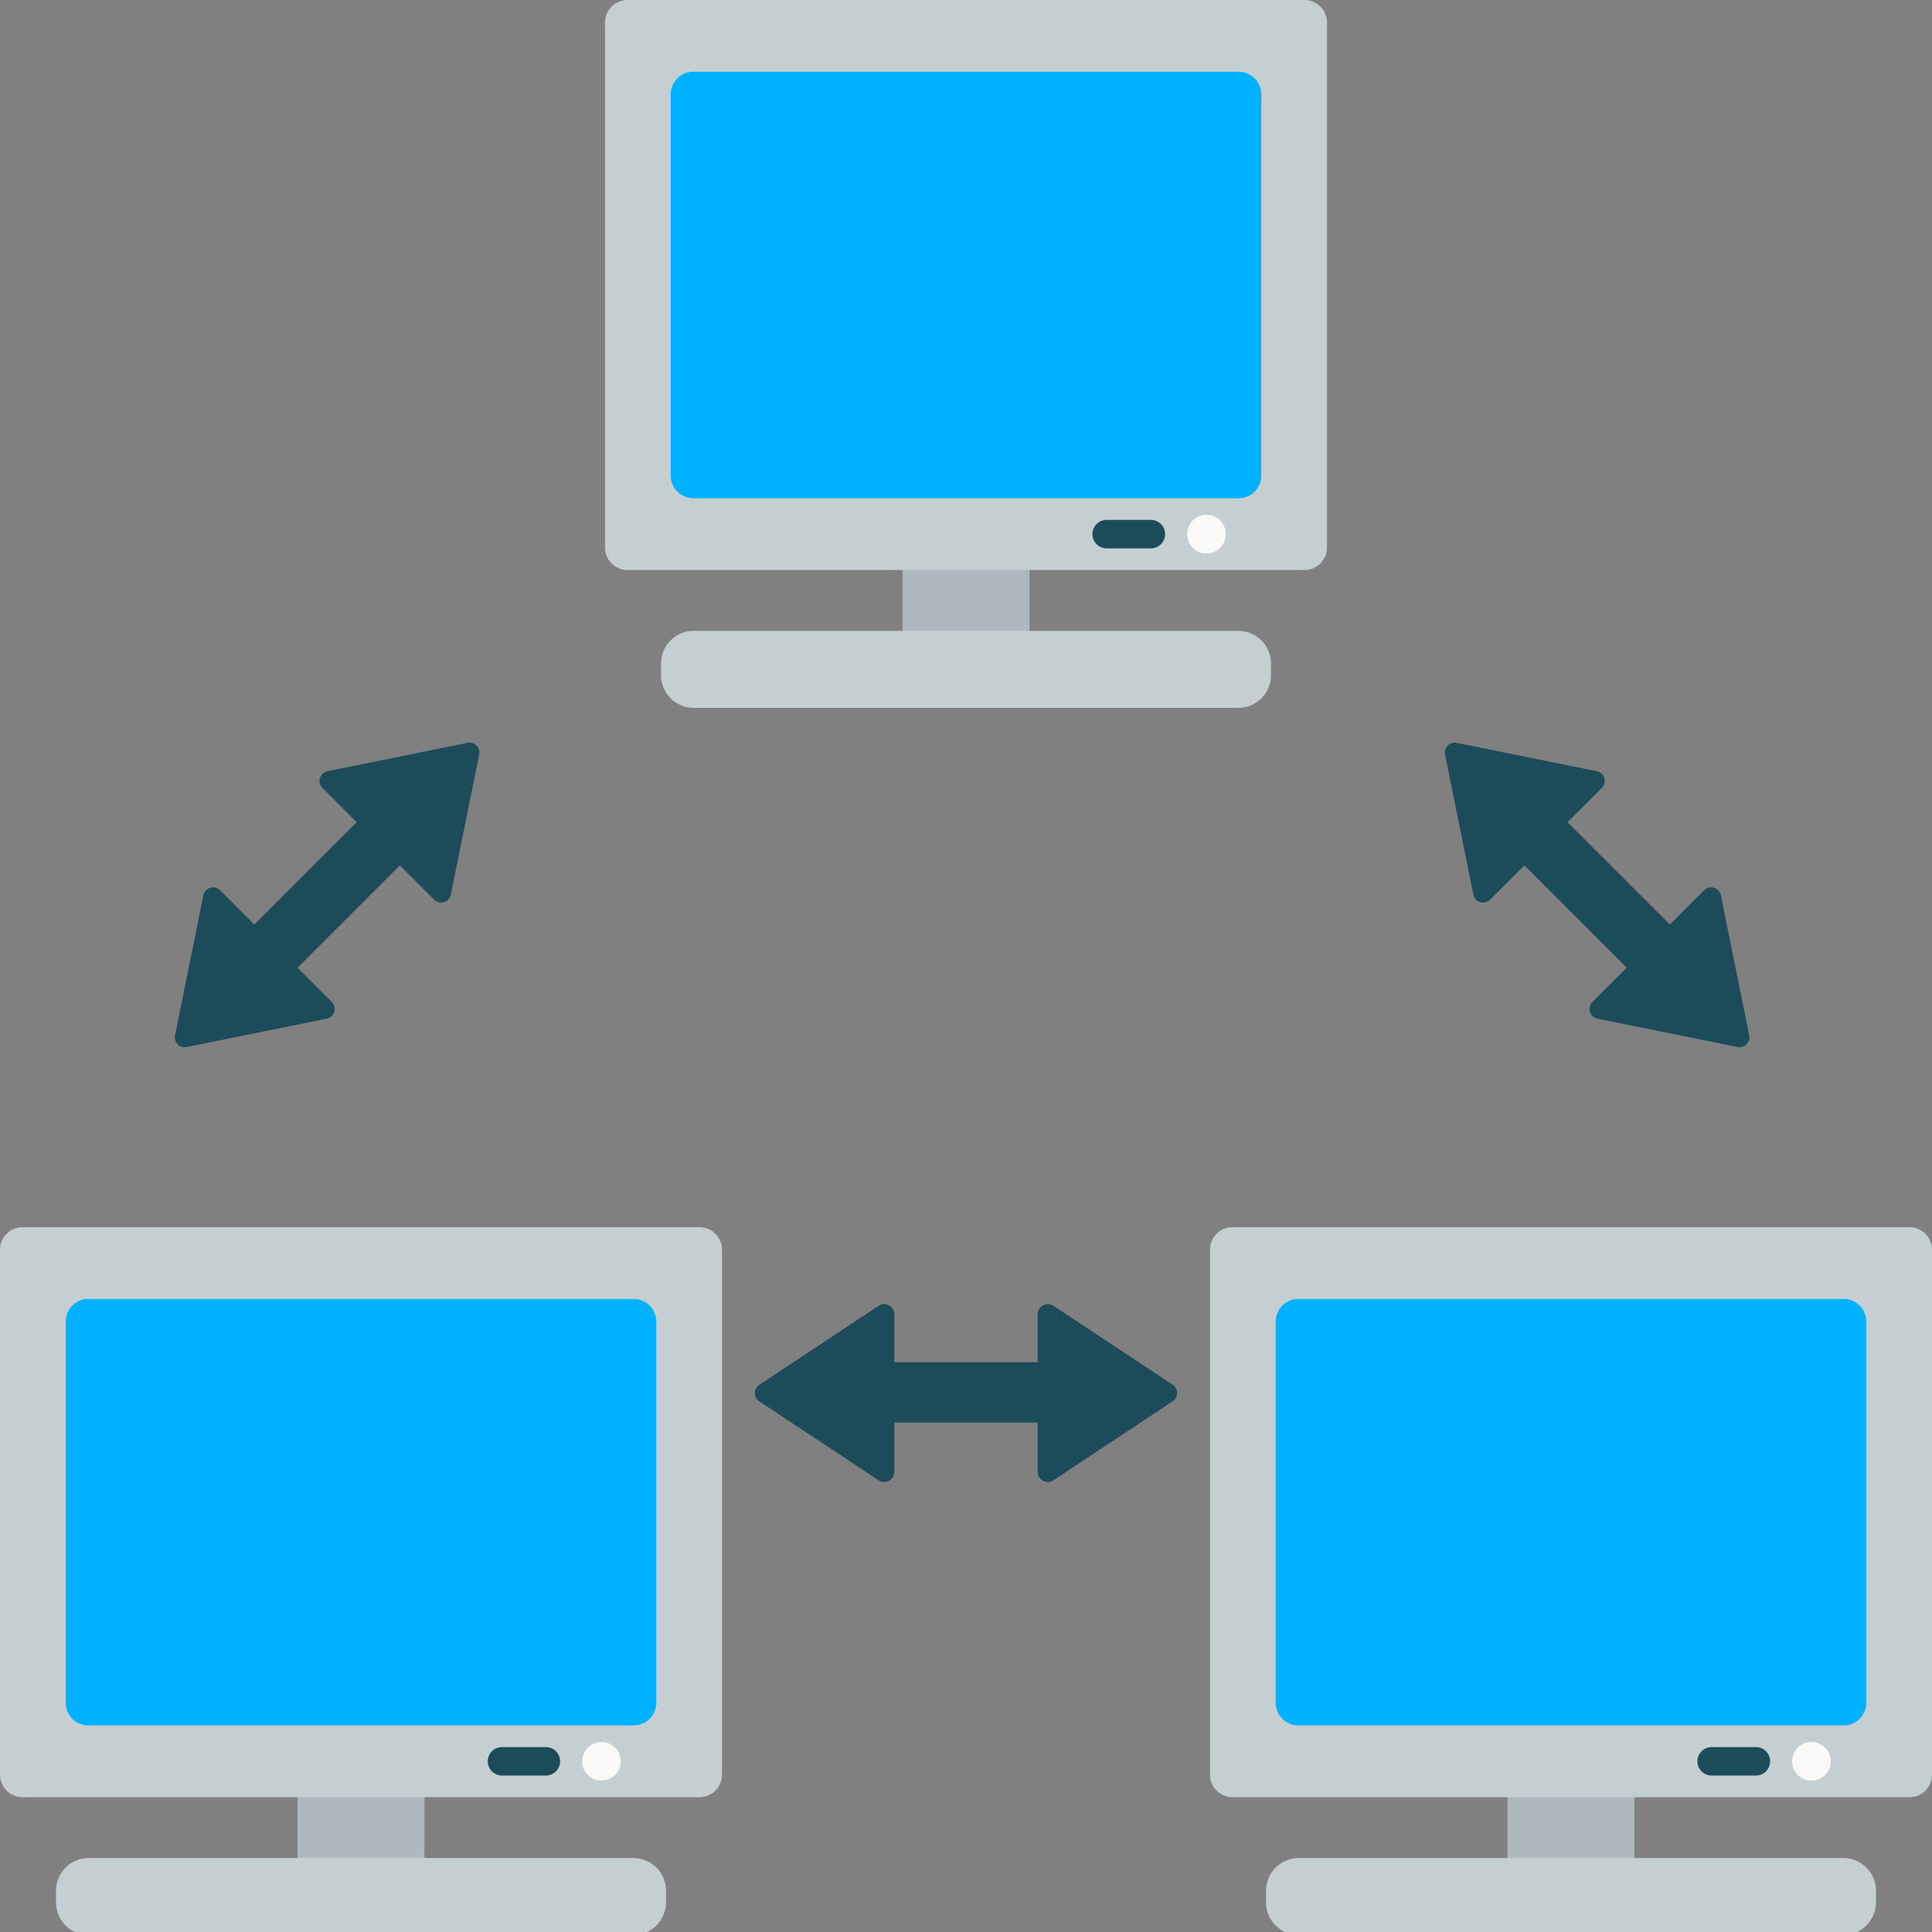 <?xml version="1.0" encoding="utf-8"?><!-- Uploaded to: SVG Repo, www.svgrepo.com, Generator: SVG Repo Mixer Tools -->
<svg width="800px" height="800px" viewBox="0 0 512 512" xmlns="http://www.w3.org/2000/svg" xmlns:xlink="http://www.w3.org/1999/xlink" aria-hidden="true" role="img" class="iconify iconify--fxemoji" preserveAspectRatio="xMidYMid meet"><rect x="0" y="0" width="512" height="512" fill="#808080" stroke="none"/><path fill="#ADB8BC" d="M272.824 179.132h-33.648v-56.141h33.648v56.141zm160.331 269.075h-33.648v56.141h33.648v-56.141zm-320.662 0H78.845v56.141h33.648v-56.141z"></path><path fill="#C5CFD1" d="M183.85 167.182h144.3a8.674 8.674 0 0 1 8.674 8.674v3.062a8.674 8.674 0 0 1-8.674 8.674h-144.3a8.674 8.674 0 0 1-8.674-8.674v-3.062a8.674 8.674 0 0 1 8.674-8.674zm-23.519-161.2V145.08a5.982 5.982 0 0 0 5.982 5.982h179.374a5.982 5.982 0 0 0 5.982-5.982V5.982A5.982 5.982 0 0 0 345.687 0H166.313a5.982 5.982 0 0 0-5.982 5.982zm175.176 495.089v3.062a8.674 8.674 0 0 0 8.674 8.674h144.3a8.674 8.674 0 0 0 8.674-8.674v-3.062a8.674 8.674 0 0 0-8.674-8.674h-144.3a8.674 8.674 0 0 0-8.674 8.674zm-14.845-169.874v139.098a5.982 5.982 0 0 0 5.982 5.982h179.374a5.982 5.982 0 0 0 5.982-5.982V331.197a5.982 5.982 0 0 0-5.982-5.982H326.644a5.982 5.982 0 0 0-5.982 5.982zM14.845 501.071v3.062a8.674 8.674 0 0 0 8.674 8.674h144.3a8.674 8.674 0 0 0 8.674-8.674v-3.062a8.674 8.674 0 0 0-8.674-8.674h-144.3a8.674 8.674 0 0 0-8.674 8.674zM0 331.197v139.098a5.982 5.982 0 0 0 5.982 5.982h179.374a5.982 5.982 0 0 0 5.982-5.982V331.197a5.982 5.982 0 0 0-5.982-5.982H5.982A5.982 5.982 0 0 0 0 331.197z"></path><path fill="#00B1FF" d="M183.735 19.021h144.529a5.982 5.982 0 0 1 5.982 5.982v101.055a5.982 5.982 0 0 1-5.982 5.982H183.735a5.982 5.982 0 0 1-5.982-5.982V25.003a5.983 5.983 0 0 1 5.982-5.982zm154.35 331.197v101.055a5.982 5.982 0 0 0 5.982 5.982h144.529a5.982 5.982 0 0 0 5.982-5.982V350.218a5.982 5.982 0 0 0-5.982-5.982H344.067a5.982 5.982 0 0 0-5.982 5.982zm-320.663 0v101.055a5.982 5.982 0 0 0 5.982 5.982h144.529a5.982 5.982 0 0 0 5.982-5.982V350.218a5.982 5.982 0 0 0-5.982-5.982H23.404a5.983 5.983 0 0 0-5.982 5.982z"></path><path fill="#F9F9F7" d="M324.845 141.551a5.118 5.118 0 1 1-10.236 0a5.118 5.118 0 0 1 10.236 0zm155.214 320.097a5.118 5.118 0 1 0 0 10.236a5.118 5.118 0 0 0 0-10.236zm-320.663 0a5.118 5.118 0 1 0 0 10.236a5.118 5.118 0 0 0 0-10.236z"></path><path fill="#1C4C5A" d="M289.508 141.551a3.773 3.773 0 0 1 3.773-3.773h11.709a3.773 3.773 0 1 1 0 7.546h-11.71a3.772 3.772 0 0 1-3.772-3.773zm164.104 328.988h11.709a3.773 3.773 0 1 0 0-7.546h-11.709a3.773 3.773 0 1 0 0 7.546zm-320.663 0h11.709a3.773 3.773 0 1 0 0-7.546h-11.709a3.774 3.774 0 0 0 0 7.546z"></path><path fill="#1C4C5A" d="M460.465 277.475l-37.12-7.512c-2.053-.416-2.818-2.95-1.336-4.431l9.078-9.078l-27.118-27.118l-9.078 9.078c-1.481 1.481-4.016.717-4.431-1.336l-7.512-37.12c-.373-1.842 1.253-3.468 3.095-3.095l37.12 7.512c2.053.416 2.818 2.95 1.336 4.431l-9.078 9.078l27.118 27.118l9.078-9.078c1.481-1.481 4.016-.717 4.431 1.336l7.512 37.12c.373 1.841-1.253 3.467-3.095 3.095zm-149.651 89.512l-31.647-20.937c-1.746-1.158-4.166.094-4.166 2.189V361h-38v-12.761c0-2.095-2.42-3.347-4.166-2.189l-31.604 20.937c-1.566 1.039-1.588 3.338-.022 4.377l31.636 20.937c1.746 1.158 4.155-.094 4.155-2.189V377h38v13.112c0 2.095 2.42 3.347 4.166 2.189l31.604-20.937c1.566-1.039 1.61-3.338.044-4.377zM123.9 196.861l-37.12 7.512c-2.053.416-2.818 2.95-1.336 4.431l9.078 9.078L67.404 245l-9.078-9.078c-1.481-1.481-4.016-.717-4.431 1.336l-7.512 37.12c-.373 1.842 1.253 3.468 3.095 3.095l37.12-7.512c2.053-.416 2.818-2.95 1.336-4.431l-9.078-9.078l27.118-27.118l9.078 9.078c1.481 1.481 4.016.717 4.431-1.336l7.512-37.12c.373-1.841-1.253-3.467-3.095-3.095z"></path></svg>